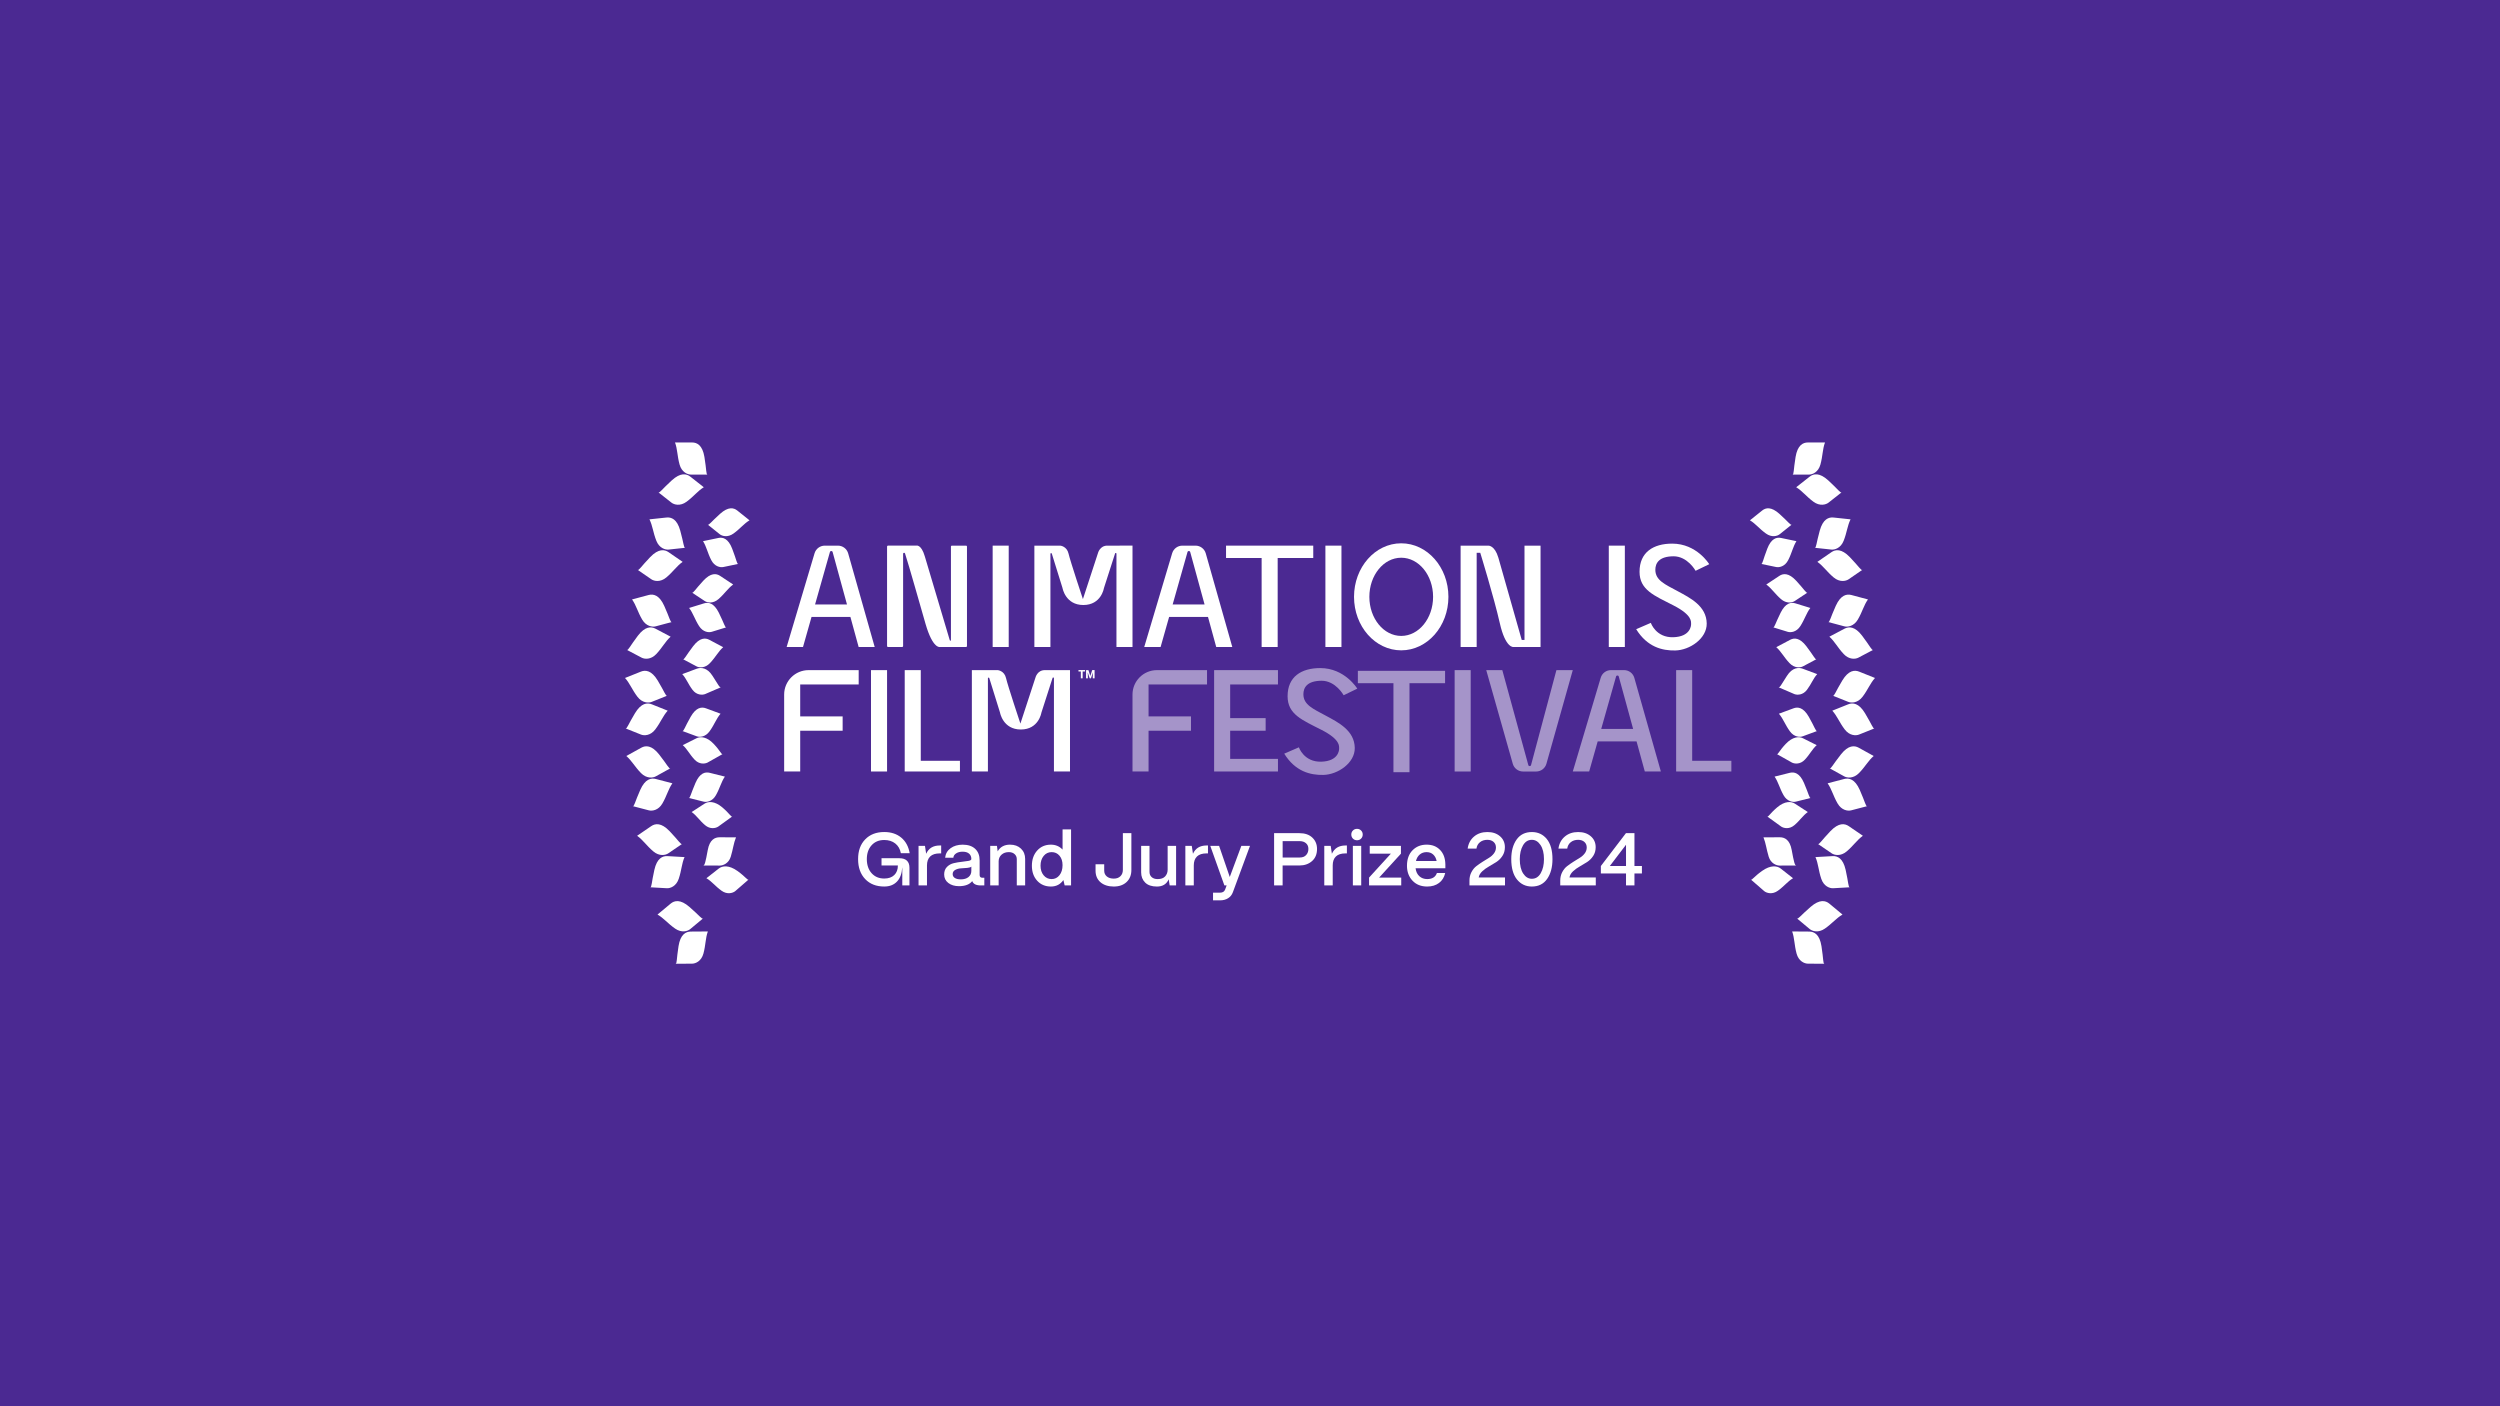 <?xml version="1.0" encoding="UTF-8"?>
<svg xmlns="http://www.w3.org/2000/svg" width="1920" height="1080" viewBox="0 0 1920 1080">
  <defs>
    <style>
      .cls-1 {
        fill: #4b2992;
      }

      .cls-2 {
        opacity: .5;
      }

      .cls-2, .cls-3 {
        fill: #fff;
      }
    </style>
  </defs>
  <g id="BG_copy_3" data-name="BG copy 3">
    <g id="Layer_2" data-name="Layer 2">
      <rect class="cls-1" width="1920" height="1080"/>
    </g>
  </g>
  <g id="Layer_11" data-name="Layer 11">
    <g>
      <path class="cls-3" d="M659.44,496.9h12.33l-20.37-71.89c-1-3.53-4.22-5.96-7.88-5.96h-10.08c-3.62,0-6.81,2.38-7.85,5.85l-21.45,72h12.57l6.55-23.11h29.85l6.33,23.11ZM625.97,464.22l11.41-40.28c.31-1.03,1.78-1.02,2.07.01l11.03,40.26h-24.52Z"/>
      <path class="cls-3" d="M934.07,496.9h12.33l-20.37-71.89c-1-3.53-4.22-5.96-7.88-5.96h-10.08c-3.62,0-6.81,2.38-7.85,5.85l-21.45,72h12.57l6.55-23.11h29.85l6.33,23.11ZM900.6,464.22l11.41-40.28c.31-1.03,1.78-1.02,2.07.01l11.03,40.26h-24.52Z"/>
      <path class="cls-2" d="M1263.21,592.5h12.33l-20.37-71.89c-1-3.53-4.22-5.96-7.88-5.96h-10.08c-3.62,0-6.81,2.38-7.85,5.85l-21.45,72h12.57l6.55-23.11h29.85l6.33,23.11ZM1229.73,559.82l11.41-40.28c.31-1.03,1.78-1.02,2.07.01l11.03,40.26h-24.52Z"/>
      <rect class="cls-3" x="762.36" y="419.05" width="12.33" height="77.85"/>
      <rect class="cls-3" x="668.93" y="514.66" width="12.33" height="77.85"/>
      <polygon class="cls-2" points="1299.6 584.29 1299.6 514.66 1287.28 514.66 1287.28 592.5 1288.71 592.5 1299.6 592.5 1329.69 592.5 1329.69 584.29 1299.6 584.29"/>
      <polygon class="cls-3" points="707.15 584.29 707.15 514.66 694.82 514.66 694.82 592.5 696.26 592.5 707.15 592.5 737.23 592.5 737.23 584.29 707.15 584.29"/>
      <path class="cls-3" d="M659.47,525.67v-11.01h-38.47c-10.37,0-18.77,8.4-18.77,18.77v59.08h12.33v-31.33h32.59v-11.01h-32.59v-24.49h44.91Z"/>
      <path class="cls-2" d="M927,525.67v-11.01h-38.47c-10.37,0-18.77,8.4-18.77,18.77v59.08h12.33v-31.33h32.59v-11.01h-32.59v-24.49h44.91Z"/>
      <rect class="cls-3" x="1017.91" y="419.05" width="12.33" height="77.85"/>
      <rect class="cls-2" x="1117.16" y="514.66" width="12.33" height="77.85"/>
      <rect class="cls-3" x="1235.55" y="419.05" width="12.33" height="77.85"/>
      <path class="cls-3" d="M859.9,419.05h-9.51c-5.73,0-7.14,5.7-7.14,5.7l-11.57,35.36s-9.73-29.19-11.03-34.92-6.38-6.14-6.38-6.14h-19.87v77.85h12.33v-71.57c0-.61.85-.75,1.05-.18l8.22,26.42s2.22,13.08,16,13.08,15.79-12.87,15.79-12.87l8.6-26.74c.2-.57,1.05-.43,1.05.18v71.67h12.33v-77.85h-9.87Z"/>
      <path class="cls-3" d="M811.89,514.66h-9.51c-5.73,0-7.14,5.7-7.14,5.7l-11.57,35.36s-9.73-29.19-11.03-34.92-6.38-6.14-6.38-6.14h-19.87v77.85h12.33v-71.57c0-.61.85-.75,1.05-.18l8.22,26.42s2.22,13.08,16,13.08,15.79-12.87,15.79-12.87l8.6-26.74c.2-.57,1.05-.43,1.05.18v71.67h12.33v-77.85h-9.87Z"/>
      <polygon class="cls-3" points="1008.58 419.05 981.25 419.05 968.93 419.05 941.6 419.05 941.6 428.54 968.93 428.54 968.93 496.9 981.25 496.9 981.25 428.54 1008.58 428.54 1008.58 419.05"/>
      <polygon class="cls-2" points="1109.82 515.2 1082.49 515.2 1070.17 515.2 1042.84 515.2 1042.84 524.69 1070.17 524.69 1070.17 593.05 1082.49 593.05 1082.49 524.69 1109.82 524.69 1109.82 515.2"/>
      <path class="cls-3" d="M1150.75,428.32c-2.81-9.62-7.75-9.27-7.75-9.27h-21.25v77.85h12.33v-72.33h2.76s10.54,34.27,15,53.98c4.46,19.71,10.65,18.35,10.65,18.35h20.65v-77.85h-12.33v72.41h-2.12"/>
      <path class="cls-3" d="M1076.14,417.26c-20.02,0-36.25,18.4-36.25,41.1s16.23,41.1,36.25,41.1,36.25-18.4,36.25-41.1-16.23-41.1-36.25-41.1ZM1076.14,488.39c-13.51,0-24.47-13.45-24.47-30.03s10.95-30.03,24.47-30.03,24.47,13.45,24.47,30.03-10.95,30.03-24.47,30.03Z"/>
      <path class="cls-3" d="M1312.71,433.29l-10.49,5.08s-6.16-11.24-17.08-11.14-13.84,5.19-13.84,10.38c0,8.11,7.57,11.24,17.19,16.43s22.06,11.35,22.27,24.76c.19,11.58-13.03,20.52-24.11,20.76-10.06.22-21.63-2.68-30.06-16.33l11.24-4.87s3.89,11.46,17.3,11.03c13.09-.42,13.73-8.87,13.62-10.27s1.3-6.6-13.52-14.16c-14.81-7.57-26.06-11.89-26.06-25.84,0-15.03,10.6-21.62,25.08-21.62,18.92,0,28.44,15.79,28.44,15.79Z"/>
      <path class="cls-2" d="M1042.41,528.87l-10.49,5.08s-6.16-11.24-17.08-11.14-13.84,5.19-13.84,10.38c0,8.11,7.57,11.24,17.19,16.43s22.06,11.35,22.27,24.76c.19,11.58-13.03,20.52-24.11,20.76-10.06.22-21.63-2.68-30.06-16.33l11.24-4.87s3.89,11.46,17.3,11.03c13.09-.42,13.73-8.87,13.62-10.27s1.3-6.6-13.52-14.16-26.06-11.89-26.06-25.84c0-15.03,10.6-21.62,25.08-21.62,18.92,0,28.44,15.79,28.44,15.79Z"/>
      <path class="cls-2" d="M1195.33,514.66l-19.5,72.96c-.31,1.03-1.78,1.02-2.07-.01l-19.99-72.94h-12.33l20.37,71.89c1,3.53,4.22,5.96,7.88,5.96h10.08c3.62,0,6.81-2.38,7.85-5.85l20.27-72h-12.57Z"/>
      <polygon class="cls-2" points="981.47 525.67 981.47 514.66 944.77 514.66 944.77 514.66 932.45 514.66 932.45 592.5 944.77 592.5 944.77 592.5 981.47 592.5 981.47 582.82 944.77 582.82 944.77 561.2 972.01 561.2 972.01 551.52 944.77 551.52 944.77 525.67 981.47 525.67"/>
      <g>
        <path class="cls-3" d="M833.34,515.71h-1.86v5.24h-1.39v-5.24h-1.82v-1.09h5.07v1.09Z"/>
        <path class="cls-3" d="M835.9,514.63l1.46,4.54,1.46-4.54h1.82v6.32h-1.39v-1.66l.13-2.91-1.55,4.58h-.93l-1.55-4.58.13,2.92v1.66h-1.39v-6.32h1.81Z"/>
      </g>
      <path class="cls-3" d="M741.89,419.05h-10.82c-.41,0-.75.34-.75.75v71.66c.01.82-.73.85-.93.1l-19.12-64.22c-2.81-9.62-6.6-8.3-6.6-8.3h-21.66c-.41,0-.75.34-.75.75v76.35c0,.41.34.75.75.75h10.83c.41,0,.75-.34.75-.75v-70.85c0-.83,1.19-1.06,1.45-.27,3.26,10,11.28,38.63,15.82,54.28,5.63,19.4,11.13,17.6,11.13,17.6h19.9c.41,0,.75-.34.75-.75v-76.35c0-.41-.34-.75-.75-.75Z"/>
      <g>
        <path class="cls-3" d="M690.83,659.13c2.48,0,4.38.62,5.68,1.86,1.3,1.24,1.95,3.03,1.95,5.36v13.64h-5.5v-13.64h-.06c-.27,4.59-1.6,8.15-4.01,10.69-2.41,2.54-5.68,3.81-9.8,3.81-6.12,0-10.99-1.9-14.62-5.71-3.63-3.8-5.45-8.92-5.45-15.34s1.81-11.4,5.45-15.16c3.63-3.76,8.5-5.65,14.62-5.65,5.27,0,9.63,1.43,13.07,4.3s5.6,6.86,6.48,11.98h-6.77c-.61-3.21-2.05-5.7-4.3-7.48-2.26-1.78-5.08-2.67-8.49-2.67-4.05,0-7.29,1.36-9.72,4.07-2.43,2.71-3.64,6.25-3.64,10.61s1.23,8.12,3.7,10.84,5.68,4.07,9.66,4.07c3.29,0,5.86-.89,7.71-2.67,1.85-1.78,2.78-4.23,2.78-7.37h-12.56v-5.56h13.82Z"/>
        <path class="cls-3" d="M721.67,649.33h1.15v6.08h-1.15c-3.21,0-5.64.78-7.28,2.35-1.64,1.57-2.47,3.86-2.47,6.88v15.37h-6.48v-30.39h4.93l.92,6.08c1.91-4.24,5.37-6.36,10.38-6.36Z"/>
        <path class="cls-3" d="M754.41,674.1h1.55v5.91h-2.69c-3.63,0-5.83-1.11-6.59-3.33-2.06,2.6-5.45,3.9-10.15,3.9-3.36,0-6.11-.82-8.23-2.46-2.12-1.64-3.18-3.82-3.18-6.54,0-2.41.72-4.34,2.15-5.79,1.43-1.45,3.17-2.42,5.22-2.89,2.04-.48,4.09-.82,6.13-1.03,2.04-.21,3.78-.45,5.22-.72,1.43-.27,2.15-.75,2.15-1.43,0-1.76-.58-3.13-1.75-4.13-1.17-.99-2.8-1.49-4.9-1.49s-3.7.43-5.02,1.29c-1.32.86-2.04,1.98-2.15,3.35h-6.31c.31-3.06,1.7-5.49,4.19-7.31,2.48-1.81,5.58-2.72,9.29-2.72,4.09,0,7.28,1.06,9.57,3.18,2.29,2.12,3.44,5.09,3.44,8.92v11.12c0,1.45.69,2.18,2.06,2.18ZM737.78,675.36c2.56,0,4.57-.59,6.02-1.78,1.45-1.18,2.18-2.75,2.18-4.7v-3.33c-.34.46-1.32.78-2.92.97s-3.24.32-4.9.37c-1.66.06-3.16.45-4.5,1.18-1.34.73-2.01,1.8-2.01,3.21,0,1.3.55,2.3,1.66,3.01,1.11.71,2.6,1.06,4.47,1.06Z"/>
        <path class="cls-3" d="M775.79,648.7c3.4,0,6.17,1.01,8.31,3.04,2.14,2.03,3.21,4.66,3.21,7.91v20.35h-6.42v-20.18c0-1.57-.56-2.86-1.69-3.87-1.13-1.01-2.59-1.52-4.39-1.52-2.29,0-4.16.64-5.59,1.92-1.43,1.28-2.19,2.93-2.26,4.96v18.69h-6.48v-30.39h5.16l.57,4.24c1.95-3.44,5.14-5.16,9.57-5.16Z"/>
        <path class="cls-3" d="M816.04,637h6.54v43h-4.93l-.97-4.13c-2.29,3.33-5.48,4.99-9.57,4.99-4.32,0-7.84-1.48-10.55-4.44-2.71-2.96-4.07-6.81-4.07-11.55s1.36-8.62,4.07-11.64c2.71-3.02,6.23-4.53,10.55-4.53,3.55,0,6.54,1.26,8.94,3.78v-15.48ZM807.67,675.13c2.45,0,4.45-.99,6.02-2.98,1.57-1.99,2.35-4.57,2.35-7.74,0-2.94-.77-5.34-2.32-7.2-1.55-1.85-3.56-2.78-6.05-2.78s-4.58.99-6.16,2.95c-1.59,1.97-2.38,4.46-2.38,7.48s.79,5.44,2.38,7.37c1.59,1.93,3.64,2.9,6.16,2.9Z"/>
        <path class="cls-3" d="M862.36,639.87h6.54v28.26c0,3.86-1.22,6.95-3.67,9.26-2.45,2.31-5.73,3.47-9.86,3.47s-7.68-1.1-10.21-3.3c-2.52-2.2-3.78-5.15-3.78-8.86v-4.93h6.65v4.87c0,1.87.67,3.36,2.01,4.47,1.34,1.11,3.11,1.66,5.33,1.66s3.84-.61,5.1-1.83c1.26-1.22,1.89-2.85,1.89-4.87v-28.21Z"/>
        <path class="cls-3" d="M896.76,649.62h6.48v30.39h-4.93l-.75-4.7c-1.64,3.71-4.66,5.56-9.06,5.56-3.94,0-6.94-1.01-9-3.04-2.06-2.03-3.1-4.66-3.1-7.91v-20.29h6.42v20.01c0,1.68.56,3.02,1.69,4.01,1.13,1,2.65,1.49,4.56,1.49,2.56,0,4.47-.68,5.73-2.04s1.91-3.03,1.95-5.02v-18.46Z"/>
        <path class="cls-3" d="M926.58,649.33h1.15v6.08h-1.15c-3.21,0-5.64.78-7.28,2.35-1.64,1.57-2.47,3.86-2.47,6.88v15.37h-6.48v-30.39h4.93l.92,6.08c1.91-4.24,5.37-6.36,10.38-6.36Z"/>
        <path class="cls-3" d="M953.35,649.62h6.65l-13.13,35.55c-.73,2.03-1.96,3.58-3.7,4.67-1.74,1.09-3.77,1.63-6.11,1.63h-5.45v-5.91h5.45c1.95,0,3.23-.8,3.84-2.41l1.15-3.15h-1.72l-10.84-30.39h6.77l8.2,23.91,8.89-23.91Z"/>
        <path class="cls-3" d="M997.95,639.87c4.24,0,7.56,1.15,9.95,3.44s3.58,5.18,3.58,8.66c0,3.98-1.28,7.09-3.84,9.34-2.56,2.26-5.79,3.38-9.69,3.38h-12.9v15.31h-6.54v-40.13h19.44ZM998.3,658.56c2.06,0,3.67-.63,4.82-1.89s1.72-2.83,1.72-4.7-.62-3.33-1.86-4.39c-1.24-1.05-2.8-1.58-4.67-1.58h-13.24v12.56h13.24Z"/>
        <path class="cls-3" d="M1033.27,649.33h1.15v6.08h-1.15c-3.21,0-5.64.78-7.28,2.35-1.64,1.57-2.46,3.86-2.46,6.88v15.37h-6.48v-30.39h4.93l.92,6.08c1.91-4.24,5.37-6.36,10.38-6.36Z"/>
        <path class="cls-3" d="M1042.21,645.32c-1.26,0-2.31-.42-3.15-1.26-.84-.84-1.26-1.89-1.26-3.15s.42-2.25,1.26-3.1c.84-.84,1.89-1.26,3.15-1.26s2.25.42,3.1,1.26c.84.84,1.26,1.87,1.26,3.1s-.42,2.31-1.26,3.15c-.84.84-1.87,1.26-3.1,1.26ZM1039,680v-30.39h6.42v30.39h-6.42Z"/>
        <path class="cls-3" d="M1059.18,673.98h16.97v6.02h-24.71v-6.02l16.74-18.35h-16.22v-6.02h23.96v6.02l-16.74,18.35Z"/>
        <path class="cls-3" d="M1110.04,663.72v3.1h-22.88c.34,2.64,1.32,4.68,2.92,6.13,1.61,1.45,3.61,2.18,6.02,2.18,3.86,0,6.34-1.55,7.45-4.64h6.36c-.73,3.25-2.3,5.79-4.73,7.62-2.43,1.83-5.46,2.75-9.09,2.75-4.7,0-8.47-1.5-11.29-4.5-2.83-3-4.24-6.81-4.24-11.44,0-5.04,1.42-9.01,4.27-11.9,2.85-2.89,6.45-4.33,10.81-4.33s7.73,1.36,10.35,4.07,3.96,6.36,4.04,10.95ZM1095.65,654.43c-2.06,0-3.81.6-5.25,1.81s-2.42,2.88-2.95,5.02h15.88c-.42-2.1-1.3-3.76-2.64-4.99-1.34-1.22-3.02-1.83-5.04-1.83Z"/>
        <path class="cls-3" d="M1135.66,673.87h20.18v6.13h-27.29v-3.78c0-2.37.51-4.51,1.52-6.42,1.01-1.91,2.26-3.44,3.75-4.59,1.49-1.15,3.12-2.28,4.9-3.41,1.78-1.13,3.41-2.14,4.9-3.04,1.49-.9,2.74-2.03,3.75-3.38,1.01-1.36,1.52-2.86,1.52-4.5,0-1.8-.61-3.23-1.83-4.3-1.22-1.07-2.81-1.6-4.76-1.6-2.26,0-4.15.61-5.68,1.83-1.53,1.22-2.43,2.87-2.7,4.93h-6.76c.53-3.86,2.17-6.95,4.9-9.26s6.14-3.47,10.23-3.47,7.21,1.08,9.72,3.24c2.5,2.16,3.75,4.96,3.75,8.4,0,2.56-.64,4.81-1.92,6.74-1.28,1.93-2.86,3.5-4.73,4.7-1.87,1.2-3.77,2.34-5.68,3.41-1.91,1.07-3.61,2.3-5.1,3.7-1.49,1.4-2.39,2.95-2.69,4.67Z"/>
        <path class="cls-3" d="M1176.48,680.86c-4.7,0-8.51-1.81-11.44-5.42-2.92-3.61-4.39-8.82-4.39-15.62,0-6.19,1.37-11.21,4.1-15.05,2.73-3.84,6.64-5.76,11.72-5.76,4.74,0,8.56,1.79,11.47,5.36,2.9,3.57,4.36,8.72,4.36,15.45,0,6.23-1.37,11.29-4.1,15.19-2.73,3.9-6.64,5.85-11.72,5.85ZM1176.48,674.9c2.9,0,5.18-1.44,6.82-4.33s2.47-6.47,2.47-10.75c0-4.59-.89-8.21-2.67-10.86-1.78-2.66-3.98-3.98-6.62-3.98-2.91,0-5.18,1.42-6.82,4.27-1.64,2.85-2.46,6.37-2.46,10.58,0,4.7.88,8.39,2.64,11.06,1.76,2.68,3.97,4.01,6.65,4.01Z"/>
        <path class="cls-3" d="M1205.38,673.87h20.18v6.13h-27.29v-3.78c0-2.37.51-4.51,1.52-6.42,1.01-1.91,2.26-3.44,3.75-4.59,1.49-1.15,3.12-2.28,4.9-3.41,1.78-1.13,3.41-2.14,4.9-3.04,1.49-.9,2.74-2.03,3.75-3.38,1.01-1.36,1.52-2.86,1.52-4.5,0-1.8-.61-3.23-1.83-4.3-1.22-1.07-2.81-1.6-4.76-1.6-2.26,0-4.15.61-5.68,1.83-1.53,1.22-2.43,2.87-2.7,4.93h-6.76c.53-3.86,2.17-6.95,4.9-9.26s6.14-3.47,10.23-3.47,7.21,1.08,9.72,3.24c2.5,2.16,3.75,4.96,3.75,8.4,0,2.56-.64,4.81-1.92,6.74-1.28,1.93-2.86,3.5-4.73,4.7-1.87,1.2-3.77,2.34-5.68,3.41-1.91,1.07-3.61,2.3-5.1,3.7-1.49,1.4-2.39,2.95-2.69,4.67Z"/>
        <path class="cls-3" d="M1260.99,665.1v5.73h-5.73v9.17h-6.48v-9.17h-19.32v-5.73l19.26-25.23h6.54v25.23h5.73ZM1236.34,665.1h12.44v-16.34l-12.44,16.34Z"/>
      </g>
      <g>
        <path class="cls-3" d="M518.4,339.82h13.14c3.77,0,7.97,2.06,9.46,11.14,1.68,10.22,1.22,13.62,2.41,13.52h-12.79c-2.62,0-7.09-1.86-8.7-7.7-1.84-6.65-1.58-11.76-3.51-16.95Z"/>
        <path class="cls-3" d="M540.51,374.2l-10.32-8.13c-2.96-2.33-7.54-3.31-14.32,2.9-7.64,6.99-9.38,9.94-10.25,9.13l10.05,7.91c2.06,1.62,6.72,2.92,11.6-.67,5.56-4.09,8.52-8.26,13.24-11.14Z"/>
        <path class="cls-3" d="M485.41,460.37l12.69-3.4c3.64-.98,8.23-.07,12.02,8.31,4.26,9.44,4.71,12.83,5.82,12.43l-12.35,3.31c-2.54.68-7.33.03-10.4-5.19-3.5-5.95-4.57-10.95-7.78-15.46Z"/>
        <path class="cls-3" d="M515.05,488.98l-11.62-6.14c-3.33-1.76-8.01-1.9-13.57,5.43-6.25,8.25-7.44,11.47-8.44,10.83l11.31,5.97c2.32,1.23,7.14,1.66,11.29-2.75,4.73-5.02,6.89-9.66,11.02-13.34Z"/>
        <path class="cls-3" d="M480,520.69l12.2-4.88c3.5-1.4,8.17-1.05,12.92,6.83,5.35,8.87,6.19,12.19,7.25,11.66l-11.87,4.75c-2.44.97-7.27.9-10.94-3.92-4.18-5.49-5.83-10.33-9.55-14.43Z"/>
        <path class="cls-3" d="M512.79,545.8s-8.7-3.48-12.2-4.88c-3.5-1.4-8.17-1.05-12.92,6.83-5.35,8.86-6.19,12.19-7.25,11.66l11.87,4.75c2.44.97,7.27.9,10.94-3.92,4.18-5.49,5.83-10.33,9.56-14.43Z"/>
        <path class="cls-3" d="M481.02,580.6s8.2-4.54,11.49-6.36c3.3-1.83,7.97-2.06,13.67,5.16,6.42,8.13,7.67,11.32,8.65,10.66l-11.19,6.19c-2.3,1.27-7.1,1.8-11.35-2.52-4.83-4.93-7.08-9.52-11.28-13.12Z"/>
        <path class="cls-3" d="M516.38,601.58s-9.07-2.36-12.71-3.32c-3.65-.95-8.23-.02-11.96,8.39-4.2,9.46-4.62,12.87-5.74,12.47l12.37,3.23c2.54.66,7.33-.02,10.37-5.26,3.46-5.97,4.5-10.98,7.68-15.51Z"/>
        <path class="cls-3" d="M489.3,641.88l10.85-7.41c3.11-2.13,7.74-2.79,14.09,3.86,7.15,7.49,8.69,10.55,9.61,9.8l-10.56,7.21c-2.17,1.48-6.91,2.46-11.53-1.45-5.27-4.45-7.94-8.82-12.46-12.01Z"/>
        <path class="cls-3" d="M525.74,658.25s-9.35-.54-13.12-.75c-3.76-.22-8.08,1.6-10.08,10.58-2.26,10.1-2,13.52-3.18,13.35l12.76.73c2.62.15,7.18-1.45,9.13-7.19,2.22-6.53,2.25-11.65,4.48-16.72Z"/>
        <path class="cls-3" d="M504.96,702.38s7.2-5.99,10.1-8.4c2.9-2.41,7.45-3.51,14.4,2.51,7.82,6.78,9.65,9.68,10.49,8.85l-9.83,8.18c-2.02,1.68-6.64,3.1-11.62-.36-5.67-3.94-8.74-8.03-13.54-10.78Z"/>
        <path class="cls-3" d="M543.64,715.36s-9.37.06-13.14.09c-3.77.03-7.96,2.11-9.39,11.2-1.61,10.23-1.13,13.62-2.31,13.53l12.79-.09c2.62-.02,7.08-1.91,8.65-7.76,1.8-6.66,1.5-11.77,3.4-16.97Z"/>
        <path class="cls-3" d="M498.77,398.86l13.06-1.4c3.75-.4,8.15,1.2,10.6,10.06,2.76,9.98,2.67,13.41,3.84,13.18l-12.71,1.37c-2.61.28-7.25-1.1-9.48-6.73-2.54-6.41-2.83-11.52-5.3-16.48Z"/>
        <path class="cls-3" d="M524.27,431.51s-7.72-5.32-10.82-7.45c-3.11-2.14-7.73-2.83-14.11,3.8-7.18,7.46-8.73,10.52-9.65,9.76l10.53,7.25c2.16,1.49,6.89,2.49,11.54-1.41,5.29-4.43,7.97-8.79,12.51-11.96Z"/>
      </g>
      <g>
        <path class="cls-3" d="M1401.6,339.82s-9.37,0-13.14,0-7.97,2.06-9.46,11.14c-1.68,10.22-1.22,13.62-2.41,13.52h12.79c2.62,0,7.09-1.86,8.7-7.7,1.84-6.65,1.58-11.76,3.51-16.95Z"/>
        <path class="cls-3" d="M1379.49,374.2s7.36-5.8,10.32-8.13c2.96-2.33,7.54-3.31,14.32,2.9,7.64,6.99,9.38,9.94,10.25,9.13l-10.05,7.91c-2.06,1.62-6.72,2.92-11.6-.67-5.56-4.09-8.52-8.26-13.24-11.14Z"/>
        <path class="cls-3" d="M1434.59,460.37s-9.05-2.43-12.69-3.4-8.23-.07-12.02,8.31c-4.26,9.44-4.71,12.83-5.82,12.43l12.35,3.31c2.54.68,7.33.03,10.4-5.19,3.5-5.95,4.57-10.95,7.78-15.46Z"/>
        <path class="cls-3" d="M1404.95,488.98s8.28-4.38,11.62-6.14c3.33-1.76,8.01-1.9,13.57,5.43,6.25,8.25,7.44,11.47,8.44,10.83l-11.31,5.97c-2.32,1.23-7.14,1.66-11.29-2.75-4.73-5.02-6.89-9.66-11.02-13.34Z"/>
        <path class="cls-3" d="M1440,520.69s-8.7-3.48-12.2-4.88c-3.5-1.4-8.17-1.05-12.92,6.83-5.35,8.87-6.19,12.19-7.25,11.66l11.87,4.75c2.44.97,7.27.9,10.94-3.92,4.18-5.49,5.83-10.33,9.55-14.43Z"/>
        <path class="cls-3" d="M1407.21,545.8l12.2-4.88c3.5-1.4,8.17-1.05,12.92,6.83,5.35,8.86,6.19,12.19,7.25,11.66l-11.87,4.75c-2.44.97-7.27.9-10.94-3.92-4.18-5.49-5.83-10.33-9.56-14.43Z"/>
        <path class="cls-3" d="M1438.98,580.6s-8.2-4.54-11.49-6.36c-3.3-1.83-7.97-2.06-13.67,5.16-6.42,8.13-7.67,11.32-8.65,10.66l11.19,6.19c2.3,1.27,7.1,1.8,11.35-2.52,4.83-4.93,7.08-9.52,11.28-13.12Z"/>
        <path class="cls-3" d="M1403.62,601.58s9.07-2.36,12.71-3.32c3.65-.95,8.23-.02,11.96,8.39,4.2,9.46,4.62,12.87,5.74,12.47l-12.37,3.23c-2.54.66-7.33-.02-10.37-5.26-3.46-5.97-4.5-10.98-7.68-15.51Z"/>
        <path class="cls-3" d="M1430.7,641.88l-10.85-7.41c-3.11-2.13-7.74-2.79-14.09,3.86-7.15,7.49-8.69,10.55-9.61,9.8l10.56,7.21c2.17,1.48,6.91,2.46,11.53-1.45,5.27-4.45,7.94-8.82,12.46-12.01Z"/>
        <path class="cls-3" d="M1394.26,658.25s9.35-.54,13.12-.75c3.76-.22,8.08,1.6,10.08,10.58,2.26,10.1,2,13.52,3.18,13.35l-12.76.73c-2.62.15-7.18-1.45-9.13-7.19-2.22-6.53-2.25-11.65-4.48-16.72Z"/>
        <path class="cls-3" d="M1415.04,702.38s-7.2-5.99-10.1-8.4-7.45-3.51-14.4,2.51c-7.82,6.78-9.65,9.68-10.49,8.85l9.83,8.18c2.02,1.68,6.64,3.1,11.62-.36,5.67-3.94,8.74-8.03,13.54-10.78Z"/>
        <path class="cls-3" d="M1376.36,715.36s9.37.06,13.14.09c3.77.03,7.96,2.11,9.39,11.2,1.61,10.23,1.13,13.62,2.31,13.53l-12.79-.09c-2.62-.02-7.08-1.91-8.65-7.76-1.8-6.66-1.5-11.77-3.4-16.97Z"/>
        <path class="cls-3" d="M1421.23,398.86s-9.32-1-13.06-1.4c-3.75-.4-8.15,1.2-10.6,10.06-2.76,9.98-2.67,13.41-3.84,13.18l12.71,1.37c2.61.28,7.25-1.1,9.48-6.73,2.54-6.41,2.83-11.52,5.3-16.48Z"/>
        <path class="cls-3" d="M1395.73,431.51s7.72-5.32,10.82-7.45,7.73-2.83,14.11,3.8c7.18,7.46,8.73,10.52,9.65,9.76l-10.53,7.25c-2.16,1.49-6.89,2.49-11.54-1.41-5.29-4.43-7.97-8.79-12.51-11.96Z"/>
      </g>
      <g>
        <path class="cls-3" d="M575.62,399.6s-6.71-5.38-9.41-7.54-6.89-3.1-13.17,2.54c-7.07,6.35-8.7,9.04-9.48,8.3l9.15,7.34c1.88,1.51,6.15,2.74,10.66-.52,5.14-3.7,7.88-7.51,12.25-10.12Z"/>
        <path class="cls-3" d="M563.08,448.9l-10.06-6.65c-2.89-1.91-7.15-2.46-12.88,3.74-6.45,6.97-7.83,9.8-8.68,9.13l9.79,6.47c2.01,1.33,6.37,2.16,10.56-1.49,4.77-4.16,7.16-8.2,11.27-11.2Z"/>
        <path class="cls-3" d="M555.41,497.03l-10.65-5.66c-3.06-1.62-7.35-1.76-12.46,4.95-5.76,7.56-6.86,10.51-7.77,9.92l10.36,5.51c2.13,1.13,6.55,1.54,10.37-2.5,4.36-4.6,6.35-8.85,10.15-12.22Z"/>
        <path class="cls-3" d="M553.41,548.14l-11.31-4.18c-3.25-1.2-7.52-.76-11.69,6.58-4.69,8.26-5.38,11.33-6.37,10.87l11.01,4.06c2.26.83,6.7.65,9.94-3.87,3.7-5.14,5.1-9.62,8.41-13.48Z"/>
        <path class="cls-3" d="M556.71,596.43s-8.34-2.08-11.7-2.92c-3.36-.84-7.56.06-10.9,7.81-3.76,8.73-4.12,11.85-5.15,11.5l11.39,2.84c2.34.58,6.73-.08,9.46-4.92,3.12-5.51,4.02-10.12,6.9-14.31Z"/>
        <path class="cls-3" d="M565.26,643.08s-8.98-.04-12.59-.05c-3.61-.01-7.65,1.78-9.11,9.78-1.64,9-2.36,12-3.49,11.9l12.73.05c2.51.01,6.86-1.67,8.43-6.82,1.79-5.85,2.15-10.3,4.02-14.87Z"/>
        <path class="cls-3" d="M539.94,415.61s8.42-1.75,11.8-2.46c3.39-.71,7.55.36,10.58,8.24,3.42,8.87,3.65,12,4.69,11.69l-11.49,2.39c-2.36.49-6.72-.35-9.26-5.29-2.9-5.63-3.62-10.27-6.33-14.57Z"/>
        <path class="cls-3" d="M529.23,466.91s8.22-2.53,11.52-3.55c3.31-1.02,7.55-.35,11.31,7.21,4.23,8.51,4.75,11.61,5.76,11.21l-11.21,3.45c-2.3.71-6.72.28-9.72-4.41-3.41-5.34-4.56-9.89-7.66-13.92Z"/>
        <path class="cls-3" d="M523.97,517.73s7.9-2.96,11.08-4.14c3.18-1.19,8.06-1.01,12.17,5.47,4.56,7.2,5.52,9.19,6.49,8.74l-12.25,5.28c-2.21.83-6.52.78-9.58-3.25-3.49-4.6-4.76-8.66-7.9-12.09Z"/>
        <path class="cls-3" d="M524.35,572.28s7.54-3.78,10.57-5.3c3.03-1.52,7.94-1.24,13.21,4.33s5.94,8.36,6.85,7.81l-11.62,6.55c-2.11,1.06-6.4,1.47-9.87-2.22-3.96-4.2-5.65-8.1-9.14-11.18Z"/>
        <path class="cls-3" d="M531.17,623.65s7.07-4.59,9.92-6.44c2.85-1.85,7.75-2.12,13.61,2.83,5.65,4.78,6.83,7.65,7.68,7l-10.81,7.81c-1.98,1.29-6.2,2.18-10.06-1.1-4.4-3.73-6.52-7.42-10.33-10.1Z"/>
        <path class="cls-3" d="M542.51,674.48s6.79-5.32,9.52-7.46c2.73-2.14,7.74-2.81,14.27,1.84,6.29,4.5,7.81,7.37,8.61,6.63l-10.3,8.94c-1.9,1.49-6.14,2.75-10.45-.34-4.9-3.51-7.46-7.16-11.65-9.62Z"/>
      </g>
      <g>
        <path class="cls-3" d="M1343.96,399.6l9.41-7.54c2.7-2.17,6.89-3.1,13.17,2.54,7.07,6.35,8.7,9.04,9.48,8.3l-9.15,7.34c-1.88,1.51-6.15,2.74-10.66-.52-5.14-3.7-7.88-7.51-12.25-10.12Z"/>
        <path class="cls-3" d="M1356.51,448.9s7.17-4.74,10.06-6.65,7.15-2.46,12.88,3.74c6.45,6.97,7.83,9.8,8.68,9.13l-9.79,6.47c-2.01,1.33-6.37,2.16-10.56-1.49-4.77-4.16-7.16-8.2-11.27-11.2Z"/>
        <path class="cls-3" d="M1364.18,497.03l10.65-5.66c3.06-1.62,7.35-1.76,12.46,4.95,5.76,7.56,6.86,10.51,7.77,9.92l-10.36,5.51c-2.13,1.13-6.55,1.54-10.37-2.5-4.36-4.6-6.35-8.85-10.15-12.22Z"/>
        <path class="cls-3" d="M1366.18,548.14s8.07-2.98,11.31-4.18c3.25-1.2,7.52-.76,11.69,6.58,4.69,8.26,5.38,11.33,6.37,10.87l-11.01,4.06c-2.26.83-6.7.65-9.94-3.87-3.7-5.14-5.1-9.62-8.41-13.48Z"/>
        <path class="cls-3" d="M1362.88,596.43s8.34-2.08,11.7-2.92,7.56.06,10.9,7.81c3.76,8.73,4.12,11.85,5.15,11.5l-11.39,2.84c-2.34.58-6.73-.08-9.46-4.92-3.12-5.51-4.02-10.12-6.9-14.31Z"/>
        <path class="cls-3" d="M1354.33,643.08s8.98-.04,12.59-.05c3.61-.01,7.65,1.78,9.11,9.78,1.64,9,2.36,12,3.49,11.9l-12.73.05c-2.51.01-6.86-1.67-8.43-6.82-1.79-5.85-2.15-10.3-4.02-14.87Z"/>
        <path class="cls-3" d="M1379.65,415.61s-8.42-1.75-11.8-2.46c-3.39-.71-7.55.36-10.58,8.24-3.42,8.87-3.65,12-4.69,11.69l11.49,2.39c2.36.49,6.72-.35,9.26-5.29,2.9-5.63,3.62-10.27,6.33-14.57Z"/>
        <path class="cls-3" d="M1390.35,466.91s-8.22-2.53-11.52-3.55c-3.31-1.02-7.55-.35-11.31,7.21-4.23,8.51-4.75,11.61-5.76,11.21l11.21,3.45c2.3.71,6.72.28,9.72-4.41,3.41-5.34,4.56-9.89,7.66-13.92Z"/>
        <path class="cls-3" d="M1395.62,517.73s-7.9-2.96-11.08-4.14c-3.18-1.19-8.06-1.01-12.17,5.47-4.56,7.2-5.52,9.19-6.49,8.74l12.25,5.28c2.21.83,6.52.78,9.58-3.25,3.49-4.6,4.76-8.66,7.9-12.09Z"/>
        <path class="cls-3" d="M1395.24,572.28s-7.54-3.78-10.57-5.3c-3.03-1.52-7.94-1.24-13.21,4.33s-5.94,8.36-6.85,7.81l11.62,6.55c2.11,1.06,6.4,1.47,9.87-2.22,3.96-4.2,5.65-8.1,9.14-11.18Z"/>
        <path class="cls-3" d="M1388.42,623.65s-7.07-4.59-9.92-6.44c-2.85-1.85-7.75-2.12-13.61,2.83-5.65,4.78-6.83,7.65-7.68,7l10.81,7.81c1.98,1.29,6.2,2.18,10.06-1.1,4.4-3.73,6.52-7.42,10.33-10.1Z"/>
        <path class="cls-3" d="M1377.07,674.48s-6.79-5.32-9.52-7.46c-2.73-2.14-7.74-2.81-14.27,1.84s-7.81,7.37-8.61,6.63l10.3,8.94c1.9,1.49,6.14,2.75,10.45-.34,4.9-3.51,7.46-7.16,11.65-9.62Z"/>
      </g>
    </g>
  </g>
</svg>